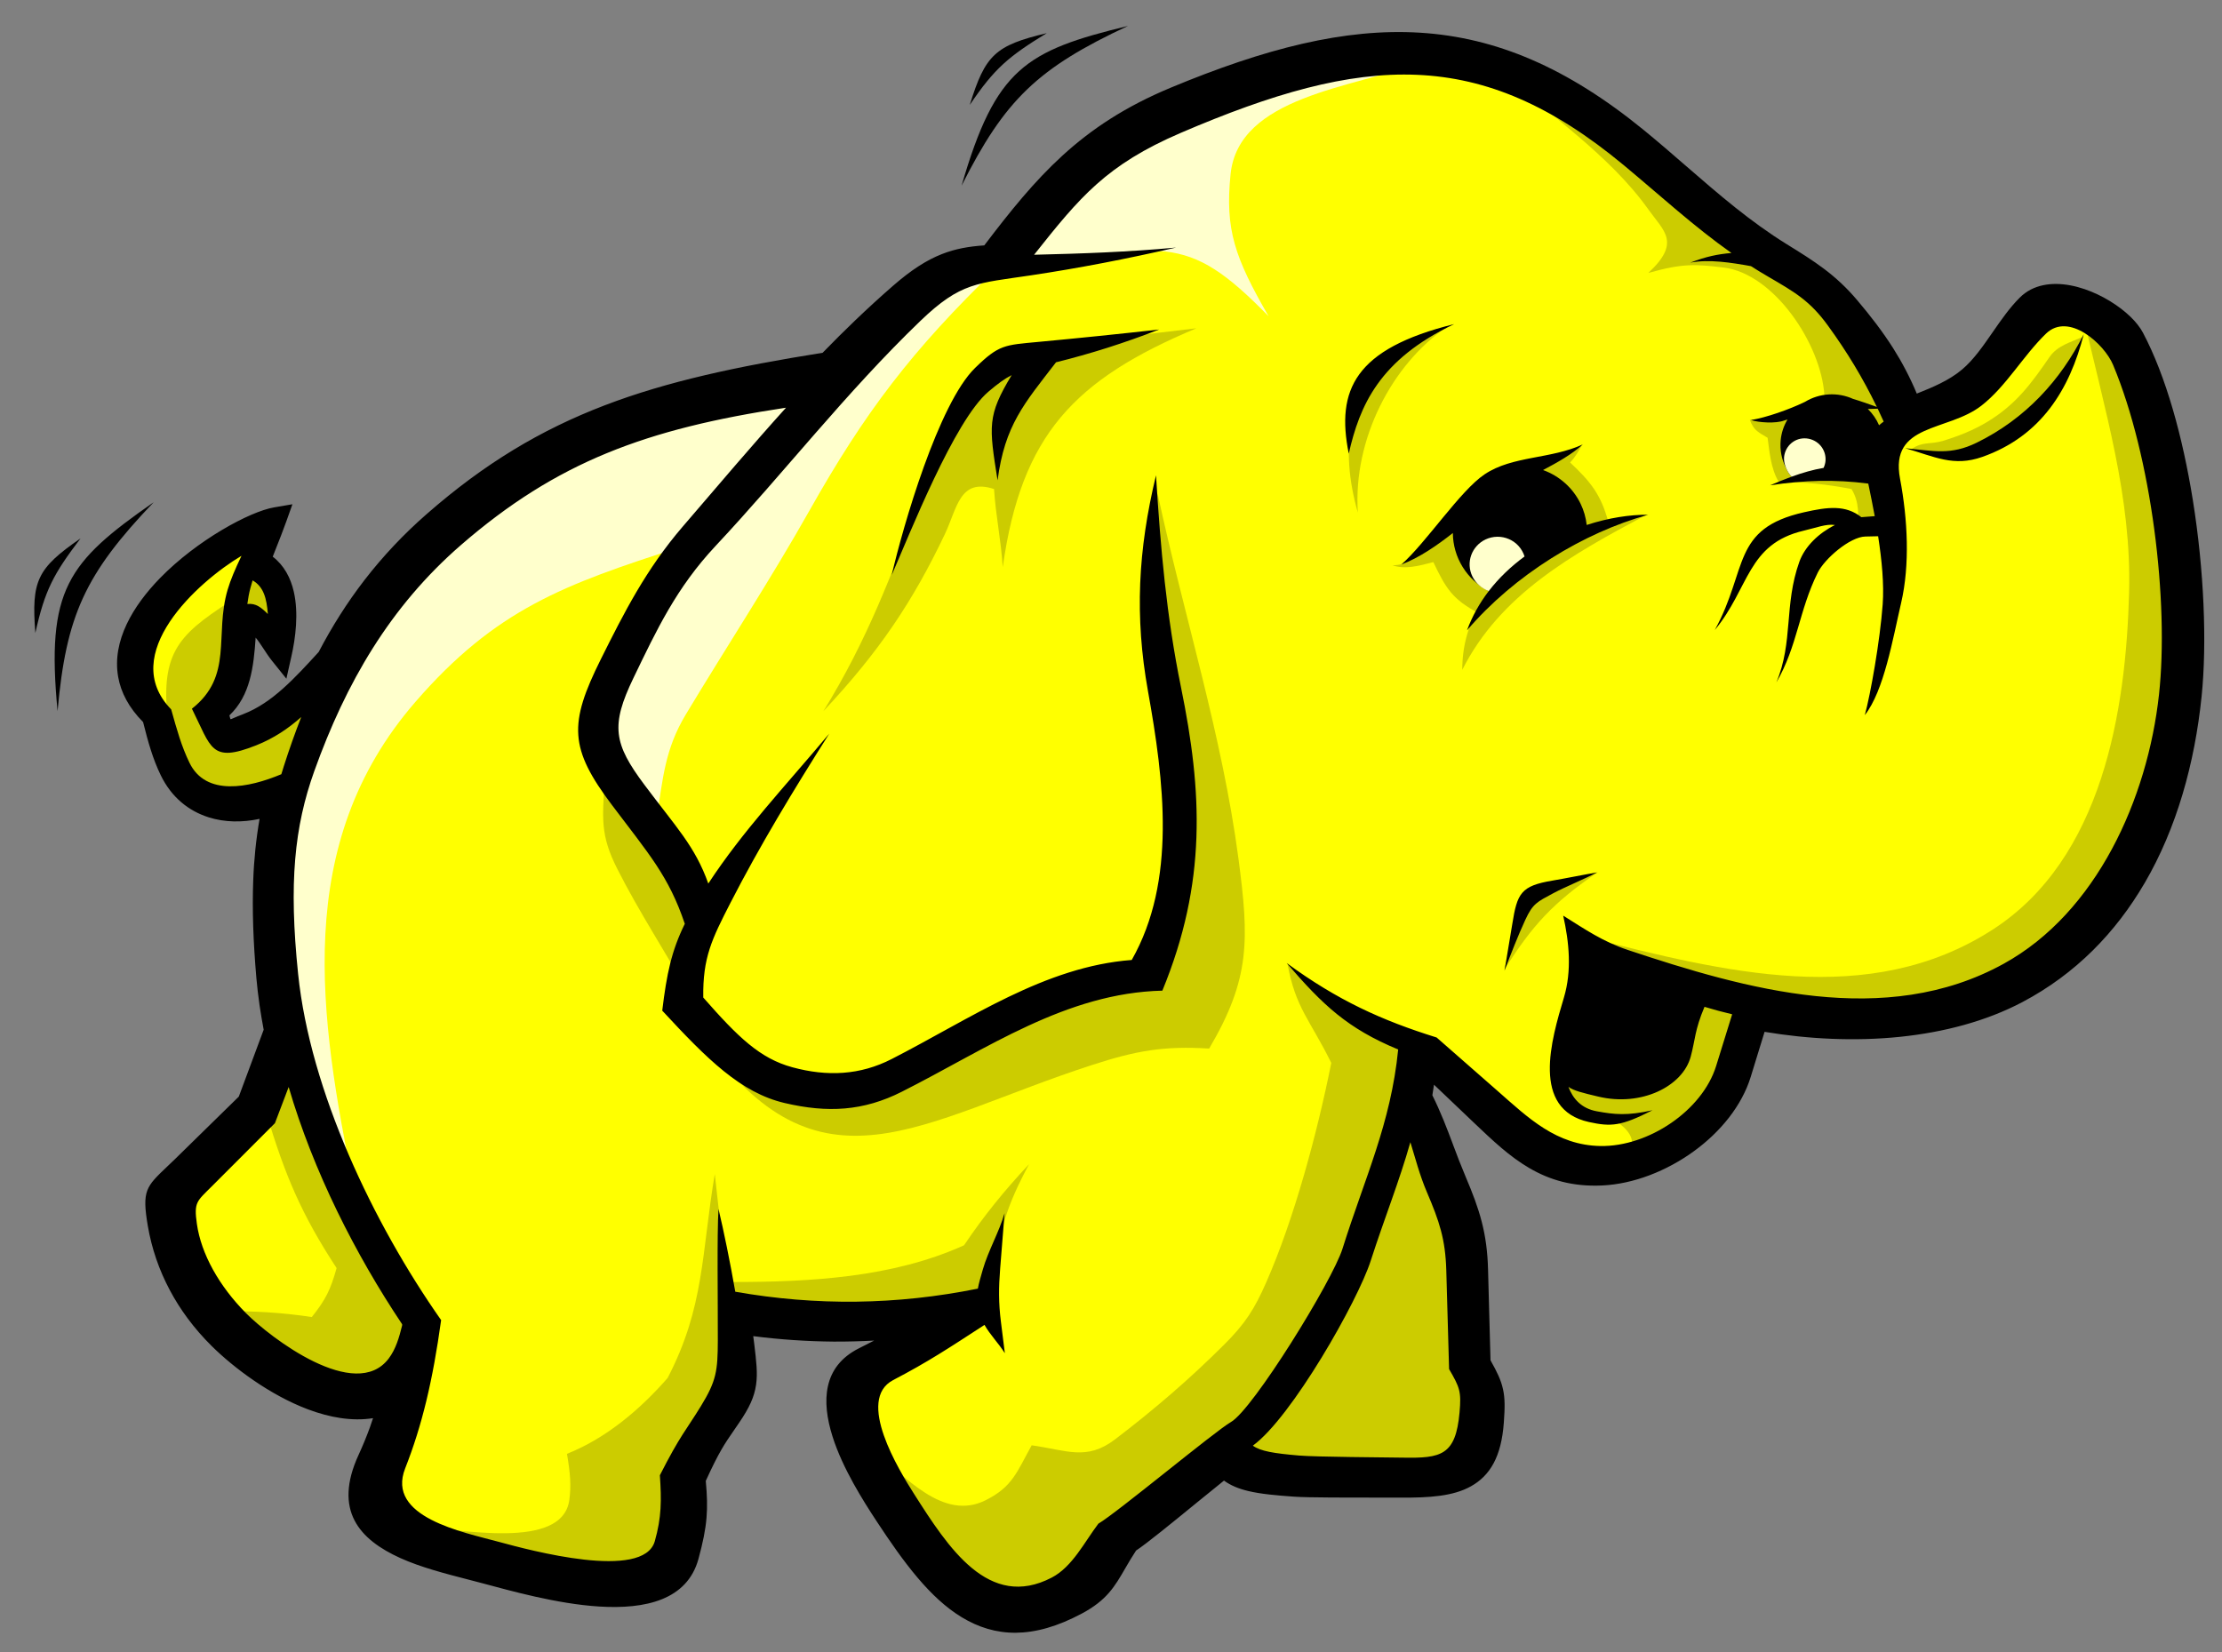 <svg width="78" height="58" viewBox="0 0 78 58" fill="none" xmlns="http://www.w3.org/2000/svg">
<rect x="0" y="0" width="78" height="58" fill="#808080" stroke="none"/>
<g clip-path="url(#clip0_1601_316)">
<path d="M29.274 13.345L24.209 14.159L19.588 16.162L15.663 18.602L11.928 23.108L9.818 25.317L7.777 26.061L7.237 24.756L8.181 23.41L8.393 21.512L9.025 21.537L9.716 22.16L9.529 20.226L8.764 19.718L8.787 18.981L6.974 19.995L5.332 21.91L4.989 23.622L5.692 24.992L6.347 27.32L7.679 27.944L9.08 27.876L10.408 27.113L9.522 31.556L10.408 36.5L9.433 38.782L6.237 42.186L6.805 44.219L8.319 46.575L11.173 48.561L12.687 48.766L14.37 48.822L13.32 53.084L17.182 54.648L21.993 55.274L23.639 54.21L23.766 51.331L25.602 48.327L25.729 45.95L30.16 46.263L34.275 45.887L30.16 48.327L30.857 51.269L33.452 55.274L35.984 56.338L38.01 55.524L38.833 53.897L43.075 50.706L43.898 51.394L50.545 51.644L51.874 50.581L52.001 48.703L51.558 47.89L51.241 42.821L49.026 38.44L49.406 36.5L50.735 37.189L54.47 40.63L56.306 40.756L58.331 39.942L60.358 38.44L61.37 35.186L67.322 35.561L70.93 34.185L73.842 31.494L75.931 27.614L76.437 23.046L75.994 17.726L74.855 12.97L73.715 11.469L72.133 10.968L69.347 13.972L66.815 14.848L64.599 11.218L62.383 9.216L61.18 8.465L56.369 4.522L52.507 2.457L48.646 2.144L44.151 2.895L40.226 4.334L37.504 6.524L35.351 9.09L33.136 9.716L29.274 13.346" fill="#FFFF00"/>
<path d="M14.585 24.64C10.247 29.642 11.211 35.708 12.413 41.651C11.772 40.049 11.13 38.446 10.488 36.844L9.779 32.436C9.846 30.934 9.914 29.431 9.982 27.929L11.805 23.623L14.541 19.616L18.796 16.111L23.457 14.208L28.928 13.507L23.862 19.216C19.794 20.52 17.396 21.399 14.585 24.64" fill="#FFFFCC"/>
<path d="M35.008 9.4C31.992 12.309 30.345 14.503 28.425 17.908C27.053 20.344 25.513 22.691 24.069 25.093C23.34 26.309 23.27 27.328 23.052 28.731L20.924 26.227C21.262 25.225 21.6 24.224 21.938 23.222L25.383 17.113L32.678 10.001C33.455 9.801 34.231 9.601 35.008 9.4ZM49.903 2.189C47.487 3.084 43.475 3.379 43.197 6.12C42.999 8.066 43.346 9.044 44.532 11.103C41.601 8.105 40.876 8.569 35.211 9.501L37.642 6.095L41.898 3.491L47.37 2.289L49.903 2.189Z" fill="#FFFFCC"/>
<path d="M56.568 39.26C57.372 39.75 57.354 40.106 57.22 40.442C57.854 40.191 58.489 39.94 59.123 39.69L60.356 38.053L61.271 35.722L60.101 34.853L54.99 35.498C54.864 35.838 54.737 36.178 54.61 36.519C54.646 37.002 54.683 37.486 54.719 37.97C54.882 38.257 55.045 38.543 55.209 38.83C55.462 38.955 55.716 39.081 55.969 39.206C56.169 39.224 56.368 39.242 56.568 39.26ZM56.092 30.62C53.53 31.351 53.55 31.552 52.794 34.065C53.792 32.481 54.532 31.681 56.092 30.62ZM73.126 11.819C72.671 12.027 72.227 12.127 71.943 12.539C71.33 13.425 70.805 14.171 69.791 14.793C69.28 15.106 68.753 15.31 68.211 15.476C67.762 15.614 67.492 15.491 67.11 15.763C67.337 15.801 67.564 15.841 67.791 15.88H69.29L71.139 14.752L72.226 13.623L73.126 11.819ZM32.318 17.439C31.31 20.165 30.429 22.502 28.903 24.97C30.859 22.886 32.045 21.115 33.165 18.76C33.601 17.844 33.683 16.771 34.895 17.17C34.95 18.084 35.145 18.997 35.2 19.911C35.855 15.269 37.702 13.328 41.996 11.526L38.353 11.957L34.927 12.709L33.242 15.127L32.318 17.439ZM40.636 17.331C41.563 21.639 42.896 25.774 43.475 30.151C43.851 32.995 43.892 34.361 42.445 36.815C40.863 36.714 39.881 36.89 38.35 37.386C32.259 39.36 28.765 42.263 24.66 36.414L28.591 38.246C29.525 38.064 30.459 37.883 31.393 37.701C33.043 36.752 34.692 35.802 36.342 34.853L40.202 34.1L41.452 28.941L40.528 22.115C40.492 21.04 40.456 19.965 40.419 18.89C40.492 18.37 40.565 17.851 40.636 17.331ZM51.13 43.989C50.618 47.49 52.309 49.371 51.609 50.338C51.411 50.611 51.142 51.089 50.843 51.22C49.772 51.688 48.299 51.133 48.194 51.406H44.66L43.247 50.815L45.421 48.289C46.128 46.767 46.835 45.243 47.542 43.721L48.901 39.099H49.608L51.13 43.989Z" fill="#CCCC00"/>
<path d="M45.191 33.814C45.478 35.403 45.976 35.781 46.733 37.319C46.229 39.829 45.421 42.813 44.447 45.028C44.037 45.962 43.706 46.477 42.982 47.199C41.76 48.418 40.526 49.48 39.14 50.537C38.143 51.297 37.447 50.916 36.216 50.744C35.693 51.681 35.548 52.203 34.585 52.679C33.104 53.41 31.779 51.833 30.616 50.905C31.455 52.201 32.295 53.496 33.134 54.792C33.714 55.33 34.294 55.867 34.874 56.405L36.342 56.62L38.299 55.437C38.644 54.792 38.988 54.147 39.332 53.503C40.057 52.965 40.782 52.428 41.507 51.89C42.395 51.138 43.283 50.385 44.171 49.633L45.857 47.268L47.379 44.473C48.032 42.538 48.684 40.603 49.337 38.669C49.391 37.934 49.445 37.2 49.5 36.465C48.684 36.107 47.869 35.748 47.053 35.39C46.455 34.835 45.789 34.369 45.191 33.814ZM25.685 45.011C28.429 45.011 31.327 44.86 33.841 43.721C34.552 42.666 35.254 41.805 36.124 40.873C35.332 42.351 35.084 43.187 34.874 44.849L34.058 46.032C31.992 46.085 29.926 46.139 27.86 46.193C27.189 46.121 26.518 46.05 25.848 45.978C25.775 45.906 25.703 45.834 25.63 45.763C25.649 45.512 25.667 45.261 25.685 45.011ZM25.305 43.13L25.091 41.221C24.622 44.011 24.735 45.88 23.436 48.38C22.466 49.49 21.271 50.501 19.903 51.043C20.019 51.728 20.054 52.156 19.986 52.658C19.745 54.465 16.089 53.667 14.585 53.595L21.824 55.437L23.456 54.792C23.637 53.754 23.818 52.714 23.999 51.675L25.522 48.881L25.794 47.161L25.304 43.13M21.226 27.382C21.151 28.739 21.062 29.304 21.667 30.502C22.436 32.024 23.381 33.455 24.217 34.96L24.488 31.95C23.401 30.427 22.314 28.905 21.226 27.382M10.065 37.629C9.829 38.123 9.595 38.619 9.359 39.114C10.007 41.271 10.583 42.637 11.816 44.522C11.601 45.285 11.44 45.619 10.946 46.241C9.861 46.076 8.897 46.029 7.797 46.032C9.011 46.963 10.225 47.895 11.44 48.827C12.037 48.719 12.636 48.611 13.234 48.504L15.028 46.731L12.473 42.807C11.67 41.081 10.867 39.354 10.065 37.629ZM73.134 11.105C73.874 14.394 74.828 17.429 74.739 20.798C74.63 24.93 73.816 30.151 69.942 32.643C65.604 35.434 60.512 34.113 55.752 32.917L61.57 35.282C63.382 35.372 65.195 35.462 67.007 35.551C68.24 35.193 69.472 34.835 70.704 34.476C71.665 33.688 72.626 32.9 73.586 32.111L75.761 27.597L76.576 22.384C76.359 20.681 76.141 18.979 75.924 17.277L74.728 12.225C74.197 11.852 73.666 11.478 73.134 11.105ZM8.396 20.908C6.427 22.175 5.654 22.731 5.87 25.079L6.458 27.189L7.292 27.747L8.323 28.087L10.188 27.65C10.507 26.672 10.826 25.694 11.144 24.716L8.495 26.001H7.881C7.653 25.654 7.423 25.306 7.194 24.958L8.029 23.746L8.47 21.442C8.658 21.498 8.847 21.555 9.034 21.611C9.264 21.789 9.492 21.967 9.722 22.145L9.623 20.932L9.157 20.156C9.002 20.026 8.847 19.898 8.691 19.768L8.396 20.908ZM52.58 2.404C54.328 4.008 56.473 5.402 57.871 7.363C58.412 8.122 59.013 8.51 57.862 9.583C59.078 9.239 59.531 9.276 60.504 9.393C62.276 9.605 63.936 12.094 64.042 13.878C64.021 14.045 63.55 14.424 62.18 14.797C62.153 14.849 61.407 14.696 61.426 14.746C61.568 15.131 61.758 15.19 62.049 15.37C62.111 15.798 62.152 16.459 62.447 16.927C63.309 16.912 64.151 17.005 64.995 17.17C65.279 17.636 65.237 18.101 65.213 18.567L66.191 18.406C66.101 17.672 66.01 16.937 65.92 16.203C66.21 15.719 66.499 15.235 66.79 14.752L65.539 11.957C64.742 11.204 63.944 10.452 63.147 9.699L62.916 9.688C62.02 9.144 61.123 8.6 60.226 8.056L55.838 4.507L52.58 2.404ZM55.524 15.646C55.432 15.806 55.293 16.06 55.115 16.237C55.843 16.917 56.202 17.373 56.462 18.336C55.638 18.74 54.816 19.144 53.993 19.547L51.903 21.527C50.987 21.04 50.758 20.665 50.315 19.735C49.798 19.871 49.309 20.001 48.882 19.846C49.153 19.848 49.319 19.781 49.59 19.616L50.919 18.251C51.702 17.665 52.484 17.078 53.267 16.493L54.804 15.998C55 15.918 55.329 15.726 55.524 15.646Z" fill="#CCCC00"/>
<path d="M57.796 18.074C55.177 19.468 52.67 20.869 51.331 23.516C51.331 20.156 54.743 18.678 57.796 18.074M50.811 11.465C48.867 12.776 47.492 15.42 47.665 17.997C47.032 15.766 47.256 13.657 49.2 12.116C49.529 11.958 49.857 11.8 50.185 11.643C50.394 11.584 50.602 11.525 50.811 11.465Z" fill="#CCCC00"/>
<path d="M76.975 17.55C76.622 15.352 76.038 13.219 75.227 11.684C75.128 11.497 74.978 11.307 74.792 11.126C74.389 10.733 73.793 10.361 73.176 10.151C72.523 9.929 71.835 9.884 71.288 10.166C71.146 10.24 71.014 10.335 70.897 10.453C70.543 10.807 70.244 11.238 69.945 11.67C69.613 12.15 69.278 12.634 68.878 12.971C68.414 13.363 67.834 13.601 67.286 13.819C67.055 13.266 66.778 12.733 66.458 12.227C66.083 11.637 65.657 11.084 65.188 10.532C64.845 10.125 64.456 9.758 64.029 9.438C63.624 9.133 63.21 8.876 62.728 8.578C61.435 7.778 60.335 6.824 59.212 5.85C58.702 5.407 58.187 4.961 57.683 4.55C55.009 2.371 52.516 1.314 49.849 1.148C47.2 0.984 44.403 1.703 41.1 3.077C39.507 3.74 38.323 4.524 37.292 5.466C36.307 6.367 35.471 7.404 34.552 8.615C34.017 8.652 33.543 8.731 33.06 8.922C32.527 9.133 31.99 9.474 31.347 10.035C30.9 10.425 30.462 10.825 30.033 11.236C29.64 11.612 29.255 11.996 28.876 12.386C25.869 12.864 23.42 13.391 21.226 14.231C18.983 15.09 17.005 16.272 14.974 18.052C14.175 18.75 13.445 19.524 12.797 20.362C12.18 21.162 11.651 22.003 11.187 22.89C10.781 23.334 10.374 23.782 9.933 24.175C9.504 24.557 9.046 24.879 8.532 25.075L8.533 25.075C8.234 25.189 8.111 25.255 8.097 25.251C8.083 25.242 8.074 25.198 8.053 25.116C8.79 24.421 8.906 23.4 8.974 22.386C9.063 22.491 9.147 22.619 9.236 22.754C9.333 22.902 9.433 23.056 9.552 23.205L10.053 23.829L10.228 23.05C10.376 22.398 10.486 21.53 10.314 20.777C10.203 20.288 9.974 19.852 9.574 19.544C9.612 19.445 9.648 19.354 9.684 19.265C9.809 18.947 9.939 18.621 10.048 18.314L10.265 17.704L9.62 17.814C8.762 17.962 6.917 18.964 5.617 20.297C5.135 20.792 4.72 21.339 4.448 21.913C4.165 22.511 4.038 23.136 4.147 23.761C4.243 24.308 4.52 24.845 5.023 25.351C5.114 25.716 5.199 26.033 5.29 26.319C5.393 26.644 5.505 26.935 5.644 27.221C6.022 27.998 6.625 28.473 7.323 28.695C7.884 28.873 8.504 28.882 9.112 28.75C8.988 29.466 8.914 30.19 8.889 30.916C8.851 31.93 8.888 33.051 9.001 34.351C9.026 34.637 9.063 34.951 9.111 35.292C9.153 35.583 9.203 35.869 9.256 36.153C9.143 36.459 9.028 36.766 8.914 37.073L8.383 38.501L7.215 39.645C6.852 40.001 6.488 40.357 6.125 40.713C6.095 40.742 5.972 40.858 5.861 40.965C5.125 41.665 4.979 41.804 5.188 43.036C5.322 43.825 5.583 44.588 5.96 45.295C6.321 45.976 6.806 46.639 7.429 47.256C8.206 48.025 9.479 48.981 10.812 49.482C11.573 49.768 12.358 49.908 13.095 49.791C13.058 49.903 13.021 50.015 12.98 50.128C12.863 50.447 12.733 50.763 12.591 51.072C11.687 53.031 12.615 54.054 14.06 54.706C14.781 55.03 15.639 55.251 16.436 55.457C16.599 55.498 16.762 55.541 16.967 55.596C17.911 55.848 19.543 56.311 21.033 56.404C22.659 56.506 24.125 56.174 24.519 54.731C24.674 54.159 24.765 53.721 24.801 53.292C24.835 52.894 24.822 52.492 24.775 51.994C25.239 50.978 25.435 50.693 25.774 50.203C25.84 50.106 25.921 49.99 25.945 49.953C26.309 49.421 26.479 49.043 26.541 48.618C26.6 48.207 26.55 47.798 26.475 47.172C26.468 47.113 26.457 47.026 26.441 46.911C27.377 47.031 28.32 47.095 29.264 47.103C29.738 47.105 30.212 47.092 30.685 47.067C30.564 47.128 30.445 47.189 30.316 47.255L30.14 47.344C28.884 47.983 28.832 49.192 29.225 50.436C29.579 51.558 30.308 52.703 30.766 53.4C31.728 54.865 32.646 56.106 33.759 56.78C34.925 57.487 36.258 57.57 37.979 56.649C38.854 56.181 39.13 55.704 39.502 55.06C39.615 54.864 39.741 54.65 39.881 54.438C40.242 54.202 41.142 53.468 42.025 52.746C42.326 52.5 42.627 52.256 42.966 51.983C43.199 52.152 43.481 52.27 43.822 52.35C44.265 52.455 44.792 52.502 45.424 52.547C45.897 52.582 47.439 52.58 48.435 52.58C48.743 52.58 48.998 52.58 49.151 52.581C50.18 52.587 51.01 52.534 51.637 52.182C52.306 51.808 52.702 51.144 52.789 49.954C52.827 49.426 52.834 49.1 52.759 48.767C52.69 48.455 52.555 48.172 52.322 47.759C52.308 47.245 52.294 46.73 52.28 46.216C52.266 45.671 52.251 45.125 52.236 44.579C52.219 43.936 52.147 43.414 52.015 42.9C51.884 42.389 51.697 41.898 51.447 41.309C51.291 40.937 51.144 40.562 51.005 40.185L50.644 40.315L50.7 40.295L51.005 40.185V40.183C50.79 39.61 50.578 39.051 50.281 38.454C50.3 38.339 50.32 38.215 50.338 38.083L50.912 38.629L51.757 39.434C52.402 40.048 52.991 40.606 53.684 41.01C54.4 41.428 55.205 41.67 56.247 41.621C57.339 41.57 58.507 41.116 59.468 40.414C60.399 39.736 61.145 38.82 61.457 37.807L61.727 36.928L61.943 36.227C63.473 36.483 65.116 36.566 66.703 36.402C68.234 36.243 69.713 35.857 70.989 35.185C72.865 34.195 74.271 32.738 75.281 31.008H75.282C76.411 29.075 77.043 26.796 77.284 24.452C77.476 22.571 77.371 20.015 76.975 17.55ZM57.144 33.353C56.262 33.059 55.648 32.631 54.874 32.148C55.084 33.088 55.18 34.082 54.9 35.02C54.454 36.509 53.734 38.945 55.779 39.394C56.557 39.565 56.91 39.54 58.008 38.98C57.119 39.179 56.671 39.13 56.06 39.018C55.506 38.918 55.212 38.57 55.058 38.16C55.251 38.298 55.567 38.373 56.106 38.501C57.622 38.863 59.066 38.141 59.349 37.102C59.513 36.495 59.485 36.176 59.834 35.349C60.148 35.445 60.472 35.532 60.805 35.611L60.242 37.427C59.755 38.998 57.856 40.265 56.181 40.236C54.631 40.209 53.649 39.249 52.579 38.309C51.843 37.66 51.133 37.041 50.431 36.426C48.502 35.825 46.957 35.122 45.167 33.813C46.441 35.292 47.305 36.111 49.081 36.847C48.823 39.452 47.907 41.351 47.126 43.843C46.773 44.97 43.983 49.487 43.21 49.927C42.659 50.241 39.207 53.115 38.557 53.495C38.074 54.13 37.649 55.007 36.922 55.387C34.706 56.545 33.282 54.327 32.089 52.454C31.547 51.601 30.039 49.143 31.353 48.454C32.596 47.804 33.292 47.339 34.56 46.516C34.746 46.852 35.066 47.176 35.274 47.511L35.136 46.411C35.052 45.746 35.056 45.207 35.109 44.538C35.161 43.891 35.212 43.244 35.264 42.596C35.073 43.254 34.691 43.912 34.501 44.57C34.425 44.833 34.362 45.046 34.326 45.243C31.481 45.818 28.656 45.853 25.811 45.352C25.629 44.31 25.408 43.225 25.222 42.447C25.166 43.318 25.202 45.727 25.198 47.076C25.194 48.121 25.15 48.479 24.605 49.367C24.095 50.2 23.878 50.389 23.164 51.795C23.223 52.682 23.224 53.268 22.986 54.11C22.59 55.51 18.589 54.426 17.534 54.14C16.234 53.788 13.547 53.266 14.223 51.553C14.817 50.046 15.194 48.457 15.485 46.348C13.104 42.957 10.89 38.311 10.465 34.194C10.135 30.997 10.333 29.03 11.032 27.075C12.141 23.976 13.693 21.295 16.182 19.135C19.539 16.223 22.678 15.053 27.592 14.314C26.41 15.622 25.241 17.004 23.967 18.487C22.677 19.988 21.91 21.504 21.091 23.146C19.96 25.414 19.984 26.276 21.484 28.267C22.776 29.983 23.474 30.755 24.039 32.434C23.573 33.383 23.403 34.186 23.247 35.483C24.829 37.193 26.006 38.365 27.542 38.726C29.05 39.08 30.308 39.012 31.657 38.33C34.653 36.817 37.424 34.862 40.803 34.781C42.366 30.982 42.208 27.808 41.458 24.133C40.945 21.622 40.739 19.246 40.58 16.687C39.947 19.322 39.827 21.64 40.298 24.265C40.865 27.428 41.305 30.924 39.728 33.704C36.673 33.935 34.055 35.773 31.301 37.182C30.194 37.749 29.042 37.805 27.817 37.472C26.679 37.163 25.912 36.419 24.687 35.023C24.667 33.62 24.988 32.974 25.639 31.703C26.686 29.664 27.841 27.765 29.109 25.759C27.557 27.611 26.086 29.158 24.864 31.021C24.397 29.706 23.729 29.038 22.623 27.556C21.542 26.11 21.429 25.477 22.237 23.802C23.049 22.12 23.738 20.642 25.121 19.166C27.51 16.616 29.699 13.777 32.311 11.265C33.73 9.902 34.306 9.949 36.188 9.667C37.888 9.412 39.549 9.09 41.283 8.692C39.606 8.847 37.984 8.904 36.351 8.943L36.3 8.945C37.907 6.917 38.84 5.786 41.449 4.665C47.874 1.907 51.956 1.609 57.003 5.802C58.311 6.89 59.453 7.945 60.78 8.882C60.299 8.923 59.884 9.008 59.336 9.221C60.003 9.095 60.774 9.22 61.466 9.345C61.66 9.47 61.86 9.591 62.064 9.71C63.001 10.256 63.532 10.557 64.165 11.429C64.835 12.35 65.393 13.271 65.884 14.287C65.562 14.173 65.292 14.077 65.051 14.006C64.782 13.884 64.488 13.83 64.193 13.848C63.898 13.866 63.612 13.956 63.361 14.109L63.322 14.127C62.804 14.377 62.002 14.661 61.465 14.747C61.739 14.84 62.345 14.875 62.63 14.764C62.669 14.749 62.708 14.737 62.748 14.728C62.615 14.95 62.533 15.199 62.508 15.457C62.475 15.796 62.542 16.138 62.7 16.441L62.702 16.445C62.75 16.557 62.817 16.661 62.892 16.736C62.646 16.826 62.396 16.928 62.137 17.038C63.335 16.858 64.414 16.827 65.583 16.979C65.66 17.343 65.737 17.729 65.81 18.122L65.375 18.155C65.364 18.156 65.352 18.157 65.34 18.158C64.787 17.722 64.171 17.795 63.33 17.985C60.771 18.562 61.372 19.981 60.195 22.12C61.417 20.643 61.327 19.098 63.319 18.631C63.783 18.523 64.099 18.387 64.413 18.433C63.848 18.714 63.359 19.181 63.164 19.722C62.618 21.248 62.957 22.534 62.356 23.96C63.1 22.685 63.145 21.442 63.811 20.101C64.05 19.619 64.936 18.849 65.481 18.837L65.929 18.827C66.06 19.675 66.14 20.517 66.089 21.216C65.996 22.491 65.661 24.384 65.461 25.108C66.135 24.251 66.442 22.437 66.738 21.16C67.046 19.831 66.968 18.235 66.698 16.807C66.328 14.847 68.37 15.166 69.555 14.242C70.427 13.563 71.027 12.479 71.826 11.71C72.618 10.949 73.866 12.068 74.177 12.812C75.529 16.045 76.144 21.13 75.788 24.389C75.387 28.045 73.601 32.036 70.338 33.836C66.18 36.131 61.276 34.729 57.144 33.353ZM51.235 49.592C51.099 51.1 50.59 51.2 49.25 51.177C48.641 51.166 46.217 51.155 45.602 51.103C44.732 51.029 44.244 50.952 43.979 50.756C45.344 49.765 47.665 45.674 48.117 44.265C48.596 42.777 49.12 41.478 49.509 40.102C49.688 40.678 49.83 41.247 50.09 41.858C50.526 42.878 50.739 43.509 50.77 44.603L50.868 48.068C51.243 48.715 51.301 48.853 51.235 49.592V49.592ZM10.133 38.164C11 41.129 12.478 44.043 14.116 46.493V46.536C14.012 46.958 13.894 47.367 13.645 47.697C12.474 49.245 9.496 46.972 8.634 46.103C7.692 45.152 7.061 44.026 6.911 42.969C6.802 42.199 6.908 42.18 7.452 41.635L9.651 39.434L10.133 38.164ZM8.477 19.514C8.254 19.985 8.097 20.343 7.989 20.71C7.522 22.305 8.201 23.727 6.737 24.883C7.424 26.255 7.393 26.802 8.993 26.168C9.61 25.923 10.119 25.58 10.574 25.175C10.354 25.74 10.151 26.312 9.967 26.889C9.935 26.986 9.905 27.085 9.876 27.182C8.732 27.662 7.227 27.968 6.651 26.779C6.371 26.201 6.213 25.635 6.009 24.906C4.125 22.976 6.942 20.427 8.477 19.514ZM9.403 21.558C9.17 21.328 8.984 21.172 8.683 21.206C8.709 21.011 8.742 20.823 8.79 20.646C8.814 20.555 8.839 20.466 8.867 20.377C9.257 20.601 9.36 21.009 9.403 21.558ZM65.914 14.349C65.985 14.497 66.055 14.648 66.124 14.801C66.067 14.842 66.013 14.885 65.962 14.931C65.87 14.717 65.736 14.523 65.568 14.359C65.68 14.355 65.795 14.351 65.914 14.349H65.914ZM49.881 38.511H49.882L49.881 38.511L49.881 38.511ZM2.021 24.966C2.321 21.609 2.981 20.16 5.394 17.634C2.368 19.741 1.613 20.7 2.021 24.966Z" fill="black"/>
<path d="M1.241 22.224C1.574 20.713 1.885 20.143 2.827 18.903C1.298 19.959 1.099 20.392 1.241 22.224M36.744 1.164C34.931 1.596 34.586 1.928 34.042 3.684C34.909 2.398 35.409 1.98 36.744 1.164Z" fill="black"/>
<path d="M39.602 0.909C36.006 1.78 34.95 2.399 33.755 6.519C35.274 3.502 36.423 2.391 39.602 0.908M47.346 15.926C47.729 14.247 48.41 12.63 51.047 11.379C47.552 12.244 46.897 13.695 47.346 15.926ZM69.585 16.042C71.655 15.312 72.653 13.667 73.148 11.732C72.338 13.354 71.088 14.711 69.39 15.542C68.478 15.988 67.896 15.832 66.878 15.736C67.913 16.03 68.569 16.4 69.585 16.042ZM55.485 17.687C55.219 17.136 54.746 16.711 54.167 16.503C54.675 16.235 55.173 15.954 55.562 15.604C54.422 16.125 53.096 15.998 52.118 16.651C51.257 17.226 50.068 19.048 49.192 19.821C49.826 19.578 50.437 19.157 51 18.714C51.003 19.135 51.122 19.547 51.344 19.906C51.566 20.265 51.883 20.558 52.261 20.752C51.938 21.171 51.68 21.636 51.497 22.131C53.164 20.179 55.58 18.704 57.852 18.074C57.217 18.065 56.465 18.182 55.699 18.431C55.67 18.173 55.598 17.921 55.485 17.687ZM53.087 32.44C53.006 32.945 52.895 33.574 52.814 34.079C53.031 33.507 53.291 32.842 53.543 32.296C53.81 31.719 53.96 31.665 54.527 31.36C54.929 31.144 55.658 30.847 56.06 30.63C55.647 30.699 54.906 30.849 54.492 30.918C53.388 31.103 53.258 31.365 53.087 32.44ZM34.227 12.92C32.945 14.172 31.7 18.469 31.303 20.188C31.929 18.76 33.497 14.765 34.7 13.749C35.032 13.468 35.264 13.296 35.513 13.171C34.652 14.598 34.716 14.953 35.018 16.864C35.274 14.921 35.954 14.17 37.07 12.72C38.293 12.416 39.438 12.053 40.692 11.569C39.279 11.727 37.864 11.872 36.449 12.004C35.261 12.116 35.069 12.097 34.227 12.92Z" fill="black"/>
<path d="M51.684 20.234C51.572 20.001 51.558 19.734 51.645 19.491C51.733 19.249 51.914 19.05 52.149 18.939C52.277 18.879 52.417 18.847 52.559 18.845C52.701 18.843 52.842 18.872 52.971 18.928C53.101 18.985 53.217 19.069 53.311 19.174C53.405 19.279 53.475 19.403 53.517 19.537C53.049 19.881 52.62 20.285 52.26 20.753C52.018 20.657 51.804 20.482 51.684 20.234M62.627 16.049C62.667 15.649 63.012 15.354 63.416 15.393C63.611 15.412 63.79 15.506 63.915 15.655C64.039 15.805 64.099 15.997 64.081 16.189C64.072 16.272 64.05 16.352 64.014 16.427C63.644 16.49 63.273 16.597 62.892 16.736C62.732 16.575 62.605 16.28 62.627 16.049Z" fill="#FFFFCC"/>
</g>
<defs>
<clipPath id="clip0_1601_316">
<rect width="76.472" height="56.695" fill="white" transform="translate(0.919 0.889)"/>
</clipPath>
</defs>
</svg>
